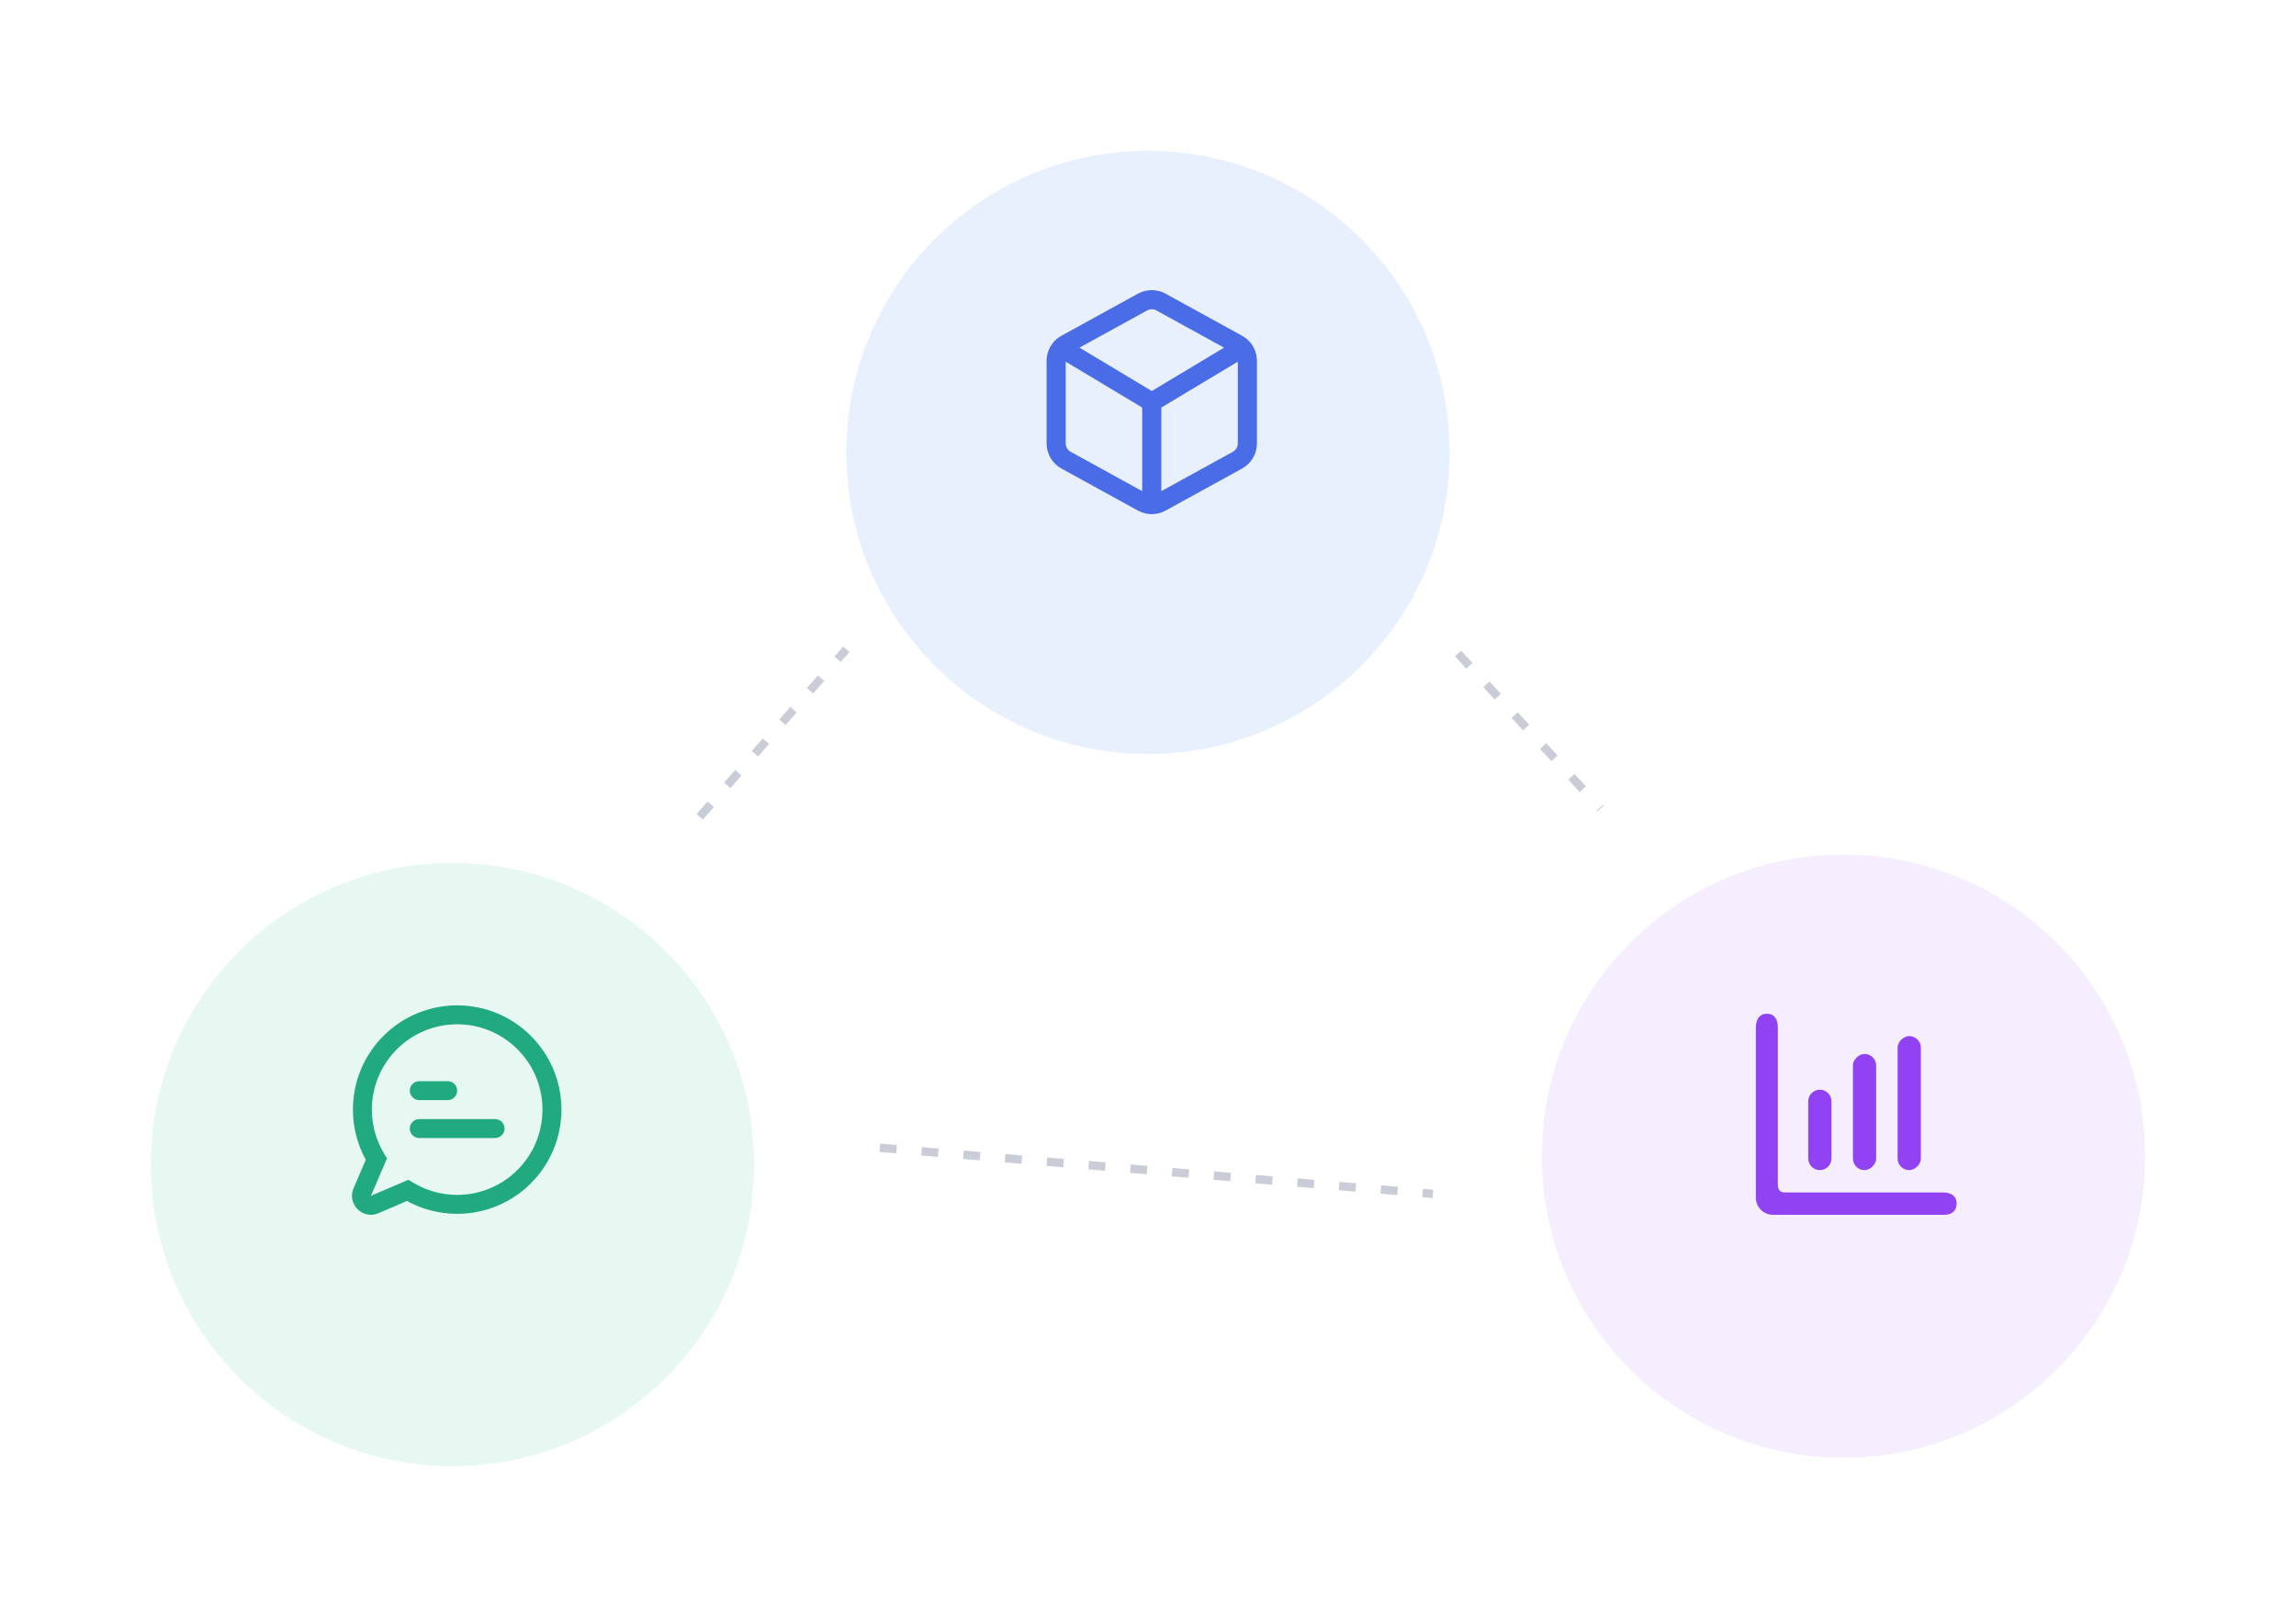 <svg width="274" height="193" viewBox="0 0 274 193" fill="none" xmlns="http://www.w3.org/2000/svg">
<g filter="url(#filter0_d)">
<circle cx="220" cy="134" r="36" fill="#F5EEFF"/>
</g>
<path d="M232.064 145H211.589C210.457 145 209.54 144.083 209.54 142.951V122.6C209.554 122.259 209.604 121 210.884 121C210.564 121 211.045 121.006 210.884 121C212.164 121 212.164 122.437 212.164 122.6V141.342C212.164 142.333 212.697 142.333 213.231 142.333H231.897C232.061 142.334 233.497 142.333 233.497 143.613C233.497 143.444 233.504 144.226 233.497 143.613C233.491 143.001 233.497 143.783 233.497 143.613C233.497 145 232.227 145 232.064 145Z" fill="#9143F4"/>
<rect x="223.897" y="125.8" width="13.867" height="2.773" rx="1.387" transform="rotate(90 223.897 125.8)" fill="#9143F4"/>
<rect x="229.231" y="123.667" width="16" height="2.773" rx="1.387" transform="rotate(90 229.231 123.667)" fill="#9143F4"/>
<path d="M217.177 130.067C217.943 130.067 218.564 130.688 218.564 131.453L218.564 138.28C218.564 139.046 217.943 139.667 217.177 139.667C216.412 139.667 215.791 139.046 215.791 138.28L215.791 131.453C215.791 130.688 216.412 130.067 217.177 130.067Z" fill="#9143F4"/>
<g filter="url(#filter1_d)">
<circle cx="137" cy="48" r="36" fill="#E9F0FD"/>
</g>
<path fill-rule="evenodd" clip-rule="evenodd" d="M135.799 35.054C136.827 34.489 138.071 34.489 139.099 35.054L148.227 40.075C148.551 40.253 148.84 40.48 149.085 40.743C149.665 41.367 150 42.196 150 43.074V52.926C150 54.175 149.32 55.324 148.227 55.925L139.099 60.946C138.071 61.511 136.827 61.511 135.799 60.946L126.671 55.925C125.578 55.324 124.898 54.175 124.898 52.926V43.074C124.898 42.196 125.234 41.367 125.813 40.743C126.059 40.48 126.347 40.253 126.671 40.075L135.799 35.054ZM137.999 37.053C137.657 36.865 137.242 36.865 136.899 37.053L128.824 41.494L137.449 46.669L146.074 41.495L137.999 37.053ZM147.718 43.169L138.59 48.646V58.622L147.127 53.926C147.492 53.726 147.718 53.342 147.718 52.926V43.169ZM136.308 58.622V48.646L127.18 43.169V52.926C127.18 53.342 127.406 53.726 127.771 53.926L136.308 58.622Z" fill="#4A6CE6"/>
<g filter="url(#filter2_d)">
<circle cx="54" cy="133" r="36" fill="#E7F8F3"/>
</g>
<path fill-rule="evenodd" clip-rule="evenodd" d="M54.558 122.262C48.935 122.262 44.378 126.819 44.378 132.442C44.378 134.394 44.927 136.215 45.878 137.764L46.185 138.262L44.27 142.73L48.737 140.815L49.237 141.122C50.785 142.073 52.606 142.622 54.558 142.622C60.181 142.622 64.738 138.065 64.738 132.442C64.738 126.819 60.181 122.262 54.558 122.262ZM42.116 132.442C42.116 125.571 47.687 120 54.558 120C61.429 120 67 125.571 67 132.442C67 139.313 61.429 144.884 54.558 144.884C52.389 144.884 50.346 144.327 48.568 143.35L45.161 144.81C43.283 145.615 41.386 143.717 42.19 141.839L43.65 138.432C42.673 136.654 42.116 134.611 42.116 132.442ZM48.903 130.18C48.903 129.555 49.409 129.049 50.034 129.049H53.427C54.051 129.049 54.558 129.555 54.558 130.18C54.558 130.804 54.051 131.311 53.427 131.311H50.034C49.409 131.311 48.903 130.804 48.903 130.18ZM48.903 134.704C48.903 134.08 49.409 133.573 50.034 133.573H59.082C59.707 133.573 60.214 134.08 60.214 134.704C60.214 135.328 59.707 135.835 59.082 135.835H50.034C49.409 135.835 48.903 135.328 48.903 134.704Z" fill="#21AA80"/>
<path d="M174 78L191 96.5" stroke="#CACDD8" stroke-dasharray="2 3"/>
<path d="M105 137L171 142.5" stroke="#CACDD8" stroke-dasharray="2 3"/>
<path d="M83.5 97.5L101 77.5" stroke="#CACDD8" stroke-dasharray="2 3"/>
<defs>
<filter id="filter0_d" x="166" y="84" width="108" height="108" filterUnits="userSpaceOnUse" color-interpolation-filters="sRGB">
<feFlood flood-opacity="0" result="BackgroundImageFix"/>
<feColorMatrix in="SourceAlpha" type="matrix" values="0 0 0 0 0 0 0 0 0 0 0 0 0 0 0 0 0 0 127 0"/>
<feOffset dy="4"/>
<feGaussianBlur stdDeviation="9"/>
<feColorMatrix type="matrix" values="0 0 0 0 0.62 0 0 0 0 0.349 0 0 0 0 0.961 0 0 0 0.07 0"/>
<feBlend mode="normal" in2="BackgroundImageFix" result="effect1_dropShadow"/>
<feBlend mode="normal" in="SourceGraphic" in2="effect1_dropShadow" result="shape"/>
</filter>
<filter id="filter1_d" x="83" y="0" width="108" height="108" filterUnits="userSpaceOnUse" color-interpolation-filters="sRGB">
<feFlood flood-opacity="0" result="BackgroundImageFix"/>
<feColorMatrix in="SourceAlpha" type="matrix" values="0 0 0 0 0 0 0 0 0 0 0 0 0 0 0 0 0 0 127 0"/>
<feOffset dy="6"/>
<feGaussianBlur stdDeviation="9"/>
<feColorMatrix type="matrix" values="0 0 0 0 0.702 0 0 0 0 0.906 0 0 0 0 0.996 0 0 0 0.3 0"/>
<feBlend mode="normal" in2="BackgroundImageFix" result="effect1_dropShadow"/>
<feBlend mode="normal" in="SourceGraphic" in2="effect1_dropShadow" result="shape"/>
</filter>
<filter id="filter2_d" x="0" y="85" width="108" height="108" filterUnits="userSpaceOnUse" color-interpolation-filters="sRGB">
<feFlood flood-opacity="0" result="BackgroundImageFix"/>
<feColorMatrix in="SourceAlpha" type="matrix" values="0 0 0 0 0 0 0 0 0 0 0 0 0 0 0 0 0 0 127 0"/>
<feOffset dy="6"/>
<feGaussianBlur stdDeviation="9"/>
<feColorMatrix type="matrix" values="0 0 0 0 0.866 0 0 0 0 0.963 0 0 0 0 0.875 0 0 0 0.5 0"/>
<feBlend mode="normal" in2="BackgroundImageFix" result="effect1_dropShadow"/>
<feBlend mode="normal" in="SourceGraphic" in2="effect1_dropShadow" result="shape"/>
</filter>
</defs>
</svg>
